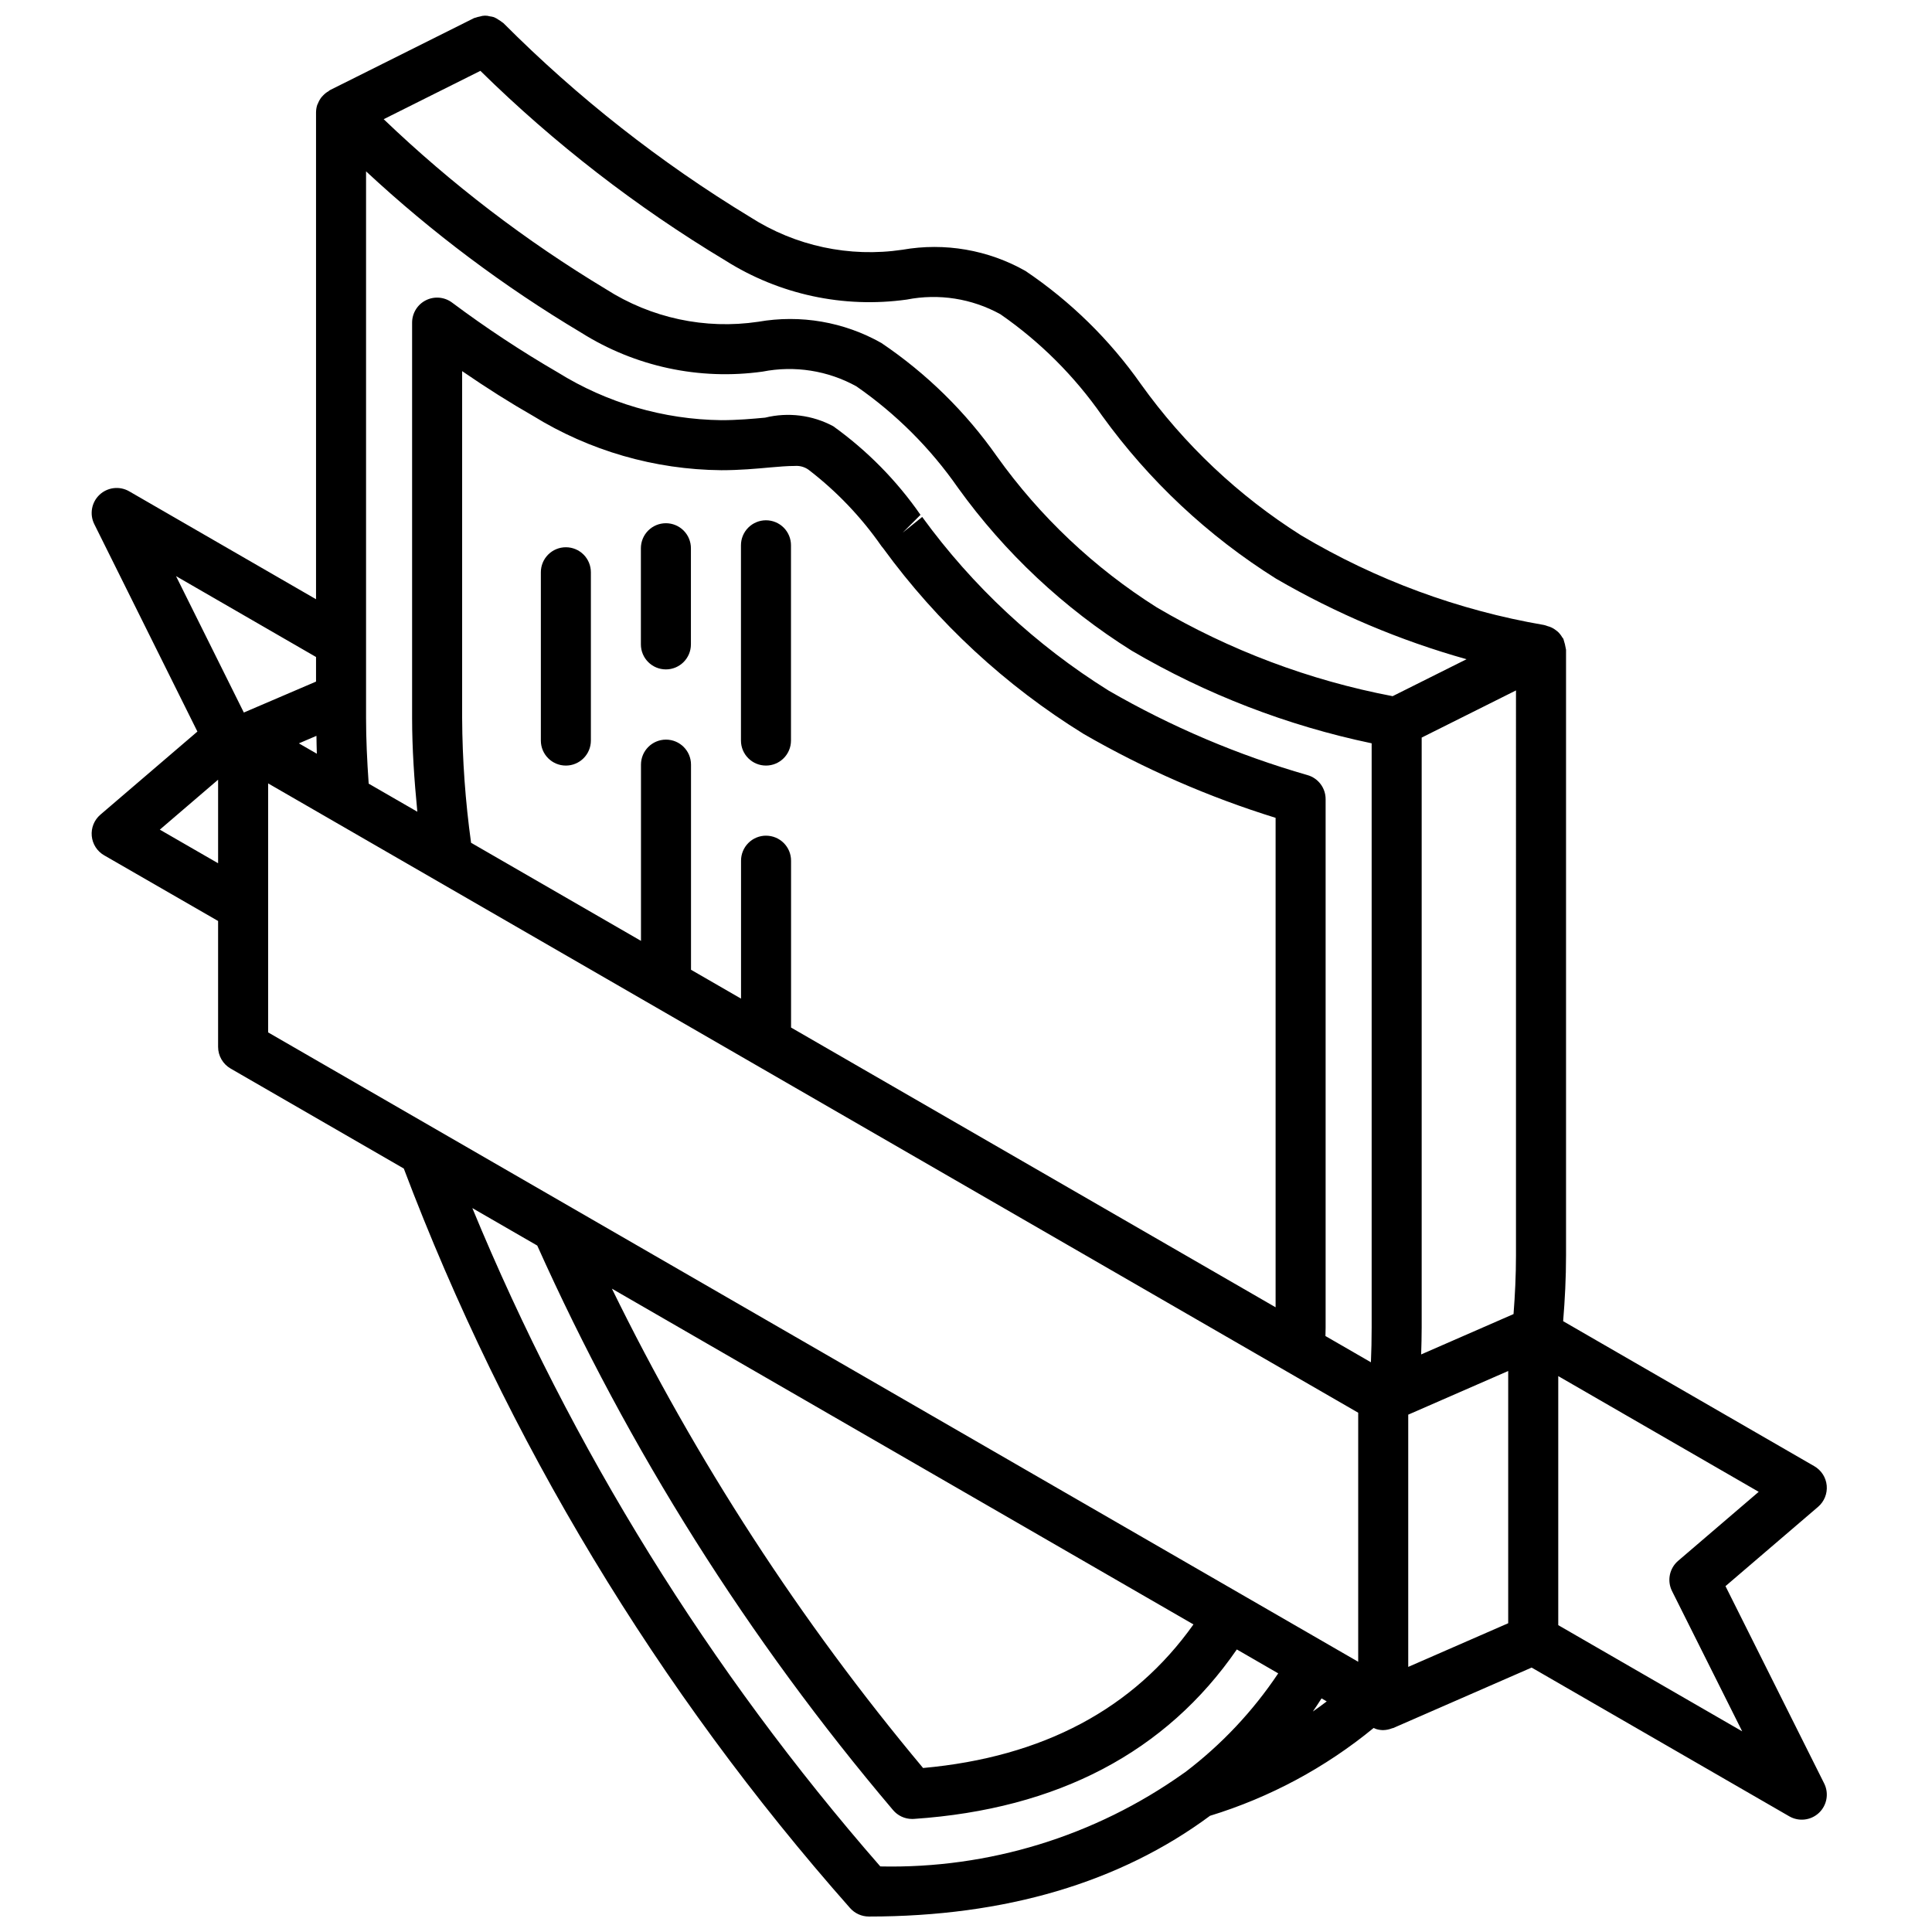 <?xml version="1.0" encoding="UTF-8"?>
<!-- Uploaded to: ICON Repo, www.svgrepo.com, Generator: ICON Repo Mixer Tools -->
<svg width="800px" height="800px" version="1.1" viewBox="144 144 512 512" xmlns="http://www.w3.org/2000/svg">
 <defs>
  <clipPath id="a">
   <path d="m168 148.09h461v503.81h-461z"/>
  </clipPath>
 </defs>
 <path d="m293.96 289.03c-1.758-0.004-3.445 0.695-4.688 1.938-1.246 1.246-1.941 2.934-1.941 4.691v44.598c0 3.66 2.969 6.629 6.629 6.629 3.66 0 6.629-2.969 6.629-6.629v-44.598c0-1.758-0.695-3.445-1.941-4.691-1.242-1.242-2.93-1.941-4.688-1.938z"/>
 <path d="m320.47 282.66c-1.758 0-3.445 0.695-4.688 1.941-1.242 1.242-1.941 2.93-1.941 4.688v25.48c0 3.66 2.969 6.629 6.629 6.629s6.629-2.969 6.629-6.629v-25.48c0.004-1.758-0.695-3.445-1.938-4.688-1.246-1.246-2.934-1.941-4.691-1.941z"/>
 <path d="m346.99 281.88c-1.758 0-3.445 0.699-4.688 1.941-1.242 1.242-1.941 2.93-1.941 4.688v51.746c0 3.66 2.969 6.629 6.629 6.629 3.664 0 6.629-2.969 6.629-6.629v-51.746c0.004-1.758-0.695-3.445-1.938-4.688-1.246-1.242-2.93-1.941-4.691-1.941z"/>
 <g clip-path="url(#a)">
  <path d="m628.1 537.69c-0.199-2.144-1.426-4.059-3.289-5.133l-66.562-38.43c0.465-5.641 0.766-11.441 0.766-17.426v-160.49c0-0.074-0.039-0.141-0.039-0.211-0.141-0.855-0.344-1.699-0.617-2.519-0.027-0.062-0.02-0.129-0.051-0.191-0.078-0.152-0.215-0.242-0.301-0.387-0.309-0.543-0.695-1.035-1.148-1.469-0.176-0.152-0.359-0.297-0.551-0.434-0.648-0.512-1.402-0.879-2.203-1.078-0.309-0.125-0.625-0.223-0.949-0.297-22.723-3.902-44.527-11.953-64.336-23.746-16.605-10.484-31.02-24.086-42.449-40.059-8.285-11.789-18.66-21.961-30.605-30.012-9.887-5.602-21.414-7.59-32.602-5.625-14.047 2.094-28.371-0.973-40.328-8.637-23.805-14.441-45.773-31.707-65.43-51.426-0.098-0.105-0.234-0.141-0.34-0.238-0.281-0.227-0.578-0.434-0.891-0.613-0.395-0.285-0.82-0.523-1.27-0.715-0.359-0.109-0.727-0.188-1.098-0.23-0.855-0.25-1.766-0.234-2.613 0.047-0.402 0.07-0.797 0.176-1.18 0.316-0.125 0.055-0.258 0.043-0.383 0.105l-38.227 19.109c-0.125 0.062-0.199 0.18-0.316 0.25-0.531 0.301-1.016 0.68-1.438 1.121-0.168 0.16-0.324 0.332-0.473 0.512-0.383 0.5-0.691 1.051-0.922 1.637-0.051 0.137-0.141 0.25-0.188 0.391-0.207 0.648-0.312 1.32-0.316 2v128.99l-49.516-28.598c-2.535-1.461-5.723-1.09-7.856 0.91-2.129 2.004-2.695 5.164-1.395 7.781l27.328 54.977-25.707 22.023c-1.637 1.398-2.488 3.504-2.289 5.648 0.199 2.144 1.426 4.059 3.293 5.129l30.188 17.398v33.363c0 2.367 1.266 4.559 3.316 5.742l45.895 26.496c27.219 71.934 67.281 138.32 118.23 195.94 1.262 1.453 3.094 2.289 5.019 2.289 36.117 0 66.52-9 90.414-26.699 15.832-4.852 30.559-12.758 43.355-23.27l0.207 0.086c0.184 0.07 0.352 0.172 0.539 0.223 0.582 0.168 1.188 0.258 1.793 0.262h0.008l0.012-0.004c0.805-0.02 1.602-0.188 2.348-0.492 0.098-0.039 0.195-0.02 0.289-0.062l36.676-16.02 68.281 39.422c2.535 1.461 5.727 1.09 7.859-0.918 2.129-2.004 2.691-5.172 1.387-7.789l-26.156-52.293 24.535-21.016c1.633-1.398 2.484-3.504 2.293-5.644zm-281.09-172.23c-1.758 0-3.445 0.695-4.688 1.941-1.242 1.242-1.941 2.93-1.941 4.688v36.559l-13.258-7.652v-54.359c0-3.66-2.969-6.629-6.629-6.629-3.66 0-6.629 2.969-6.629 6.629v46.703l-45.027-25.996c-1.516-10.949-2.309-21.988-2.367-33.039v-91.949c6.551 4.496 12.746 8.41 18.75 11.836 15.012 9.273 32.277 14.262 49.926 14.418 4.906 0 9.105-0.383 13.164-0.754 2.133-0.18 4.262-0.375 6.328-0.375 1.277-0.102 2.547 0.246 3.598 0.98 7.469 5.727 14.004 12.574 19.375 20.301l0.453 0.555c14.359 19.691 32.41 36.402 53.145 49.207 16.07 9.27 33.121 16.719 50.836 22.211v129.71l-128.41-74.137v-44.215c0.004-1.758-0.695-3.445-1.938-4.688-1.246-1.246-2.93-1.941-4.691-1.941zm143.47-16.055c-18.395-5.285-36.074-12.797-52.645-22.367-19.289-12.027-36.078-27.656-49.445-46.039l-5.168 4.16 4.719-4.719c-6.309-9.09-14.133-17.035-23.125-23.484-5.527-2.965-11.961-3.773-18.055-2.273-3.43 0.316-7.312 0.668-11.617 0.668-15.324-0.188-30.305-4.562-43.316-12.652-9.703-5.633-19.07-11.82-28.059-18.535-2.012-1.484-4.688-1.707-6.922-0.582-2.231 1.129-3.637 3.418-3.637 5.918v104.8c0 8.066 0.566 16.402 1.387 24.82l-12.895-7.445c-0.434-6.172-0.695-11.961-0.695-17.375v-144.89c17.426 16.203 36.516 30.52 56.949 42.711 14.32 9.039 31.379 12.707 48.145 10.359 8.48-1.664 17.277-0.285 24.84 3.898 10.508 7.285 19.625 16.387 26.926 26.883 12.414 17.242 28.055 31.91 46.059 43.188 19.727 11.562 41.195 19.852 63.574 24.535v154.8c0 3.269-0.07 6.324-0.195 9.234l-12.051-6.957c0.004-0.723 0.047-1.5 0.047-2.211v-140.07c0.004-2.965-1.969-5.57-4.82-6.375zm-262.62-10.398c0.031 1.574 0.043 3.125 0.105 4.738l-4.758-2.746zm317.89 137.69c0 5.344-0.258 10.512-0.648 15.547l-24.484 10.695c0.07-2.32 0.141-4.637 0.141-7.152v-156.32l24.992-12.496zm-50.152 118.19c-1.215 0.91-2.422 1.824-3.68 2.684 0.801-1.125 1.535-2.32 2.305-3.477zm21.598-75.988 26.492-11.57v66.848l-26.492 11.57zm-132.88-295.51c8.473-1.664 17.254-0.281 24.809 3.894 10.504 7.281 19.621 16.375 26.922 26.859 12.445 17.246 28.109 31.918 46.125 43.215 15.859 9.211 32.816 16.387 50.477 21.344l-19.59 9.793c-22.027-4.195-43.172-12.152-62.496-23.523-16.582-10.469-30.973-24.062-42.371-40.023-8.281-11.805-18.66-21.992-30.621-30.055-9.895-5.598-21.43-7.582-32.625-5.621-14.059 2.098-28.398-0.973-40.363-8.637-21.242-12.785-41-27.895-58.902-45.047l25.625-12.812c19.582 19.242 41.363 36.105 64.895 50.246 14.305 9.043 31.355 12.715 48.117 10.367zm-193.67 73.289 37.105 21.434v6.519l-19.133 8.199zm-4.293 67.188 15.445-13.238v22.145zm28.703-12.258 288.88 166.78v66l-288.88-166.79zm245.22 222.88c-15.816 22.309-39.801 35.172-71.652 38.051-32.504-38.867-60.195-81.52-82.465-127.03zm-191.1-110.33 17.199 9.93c24.238 54.043 55.973 104.4 94.27 149.58 1.258 1.508 3.117 2.379 5.082 2.375 0.148 0 0.297-0.008 0.445-0.012 38.227-2.582 66.898-17.789 85.598-44.91l10.969 6.336c-6.707 10.039-15.039 18.891-24.656 26.188-0.176 0.113-0.344 0.223-0.512 0.352-23.418 16.625-51.574 25.262-80.285 24.625-45.305-51.875-81.82-110.81-108.11-174.46zm319.54 93.484c-2.309 1.98-2.977 5.281-1.617 8.004l18.598 37.176-48.746-28.141v-66l53.121 30.668z"/>
 </g>
</svg>